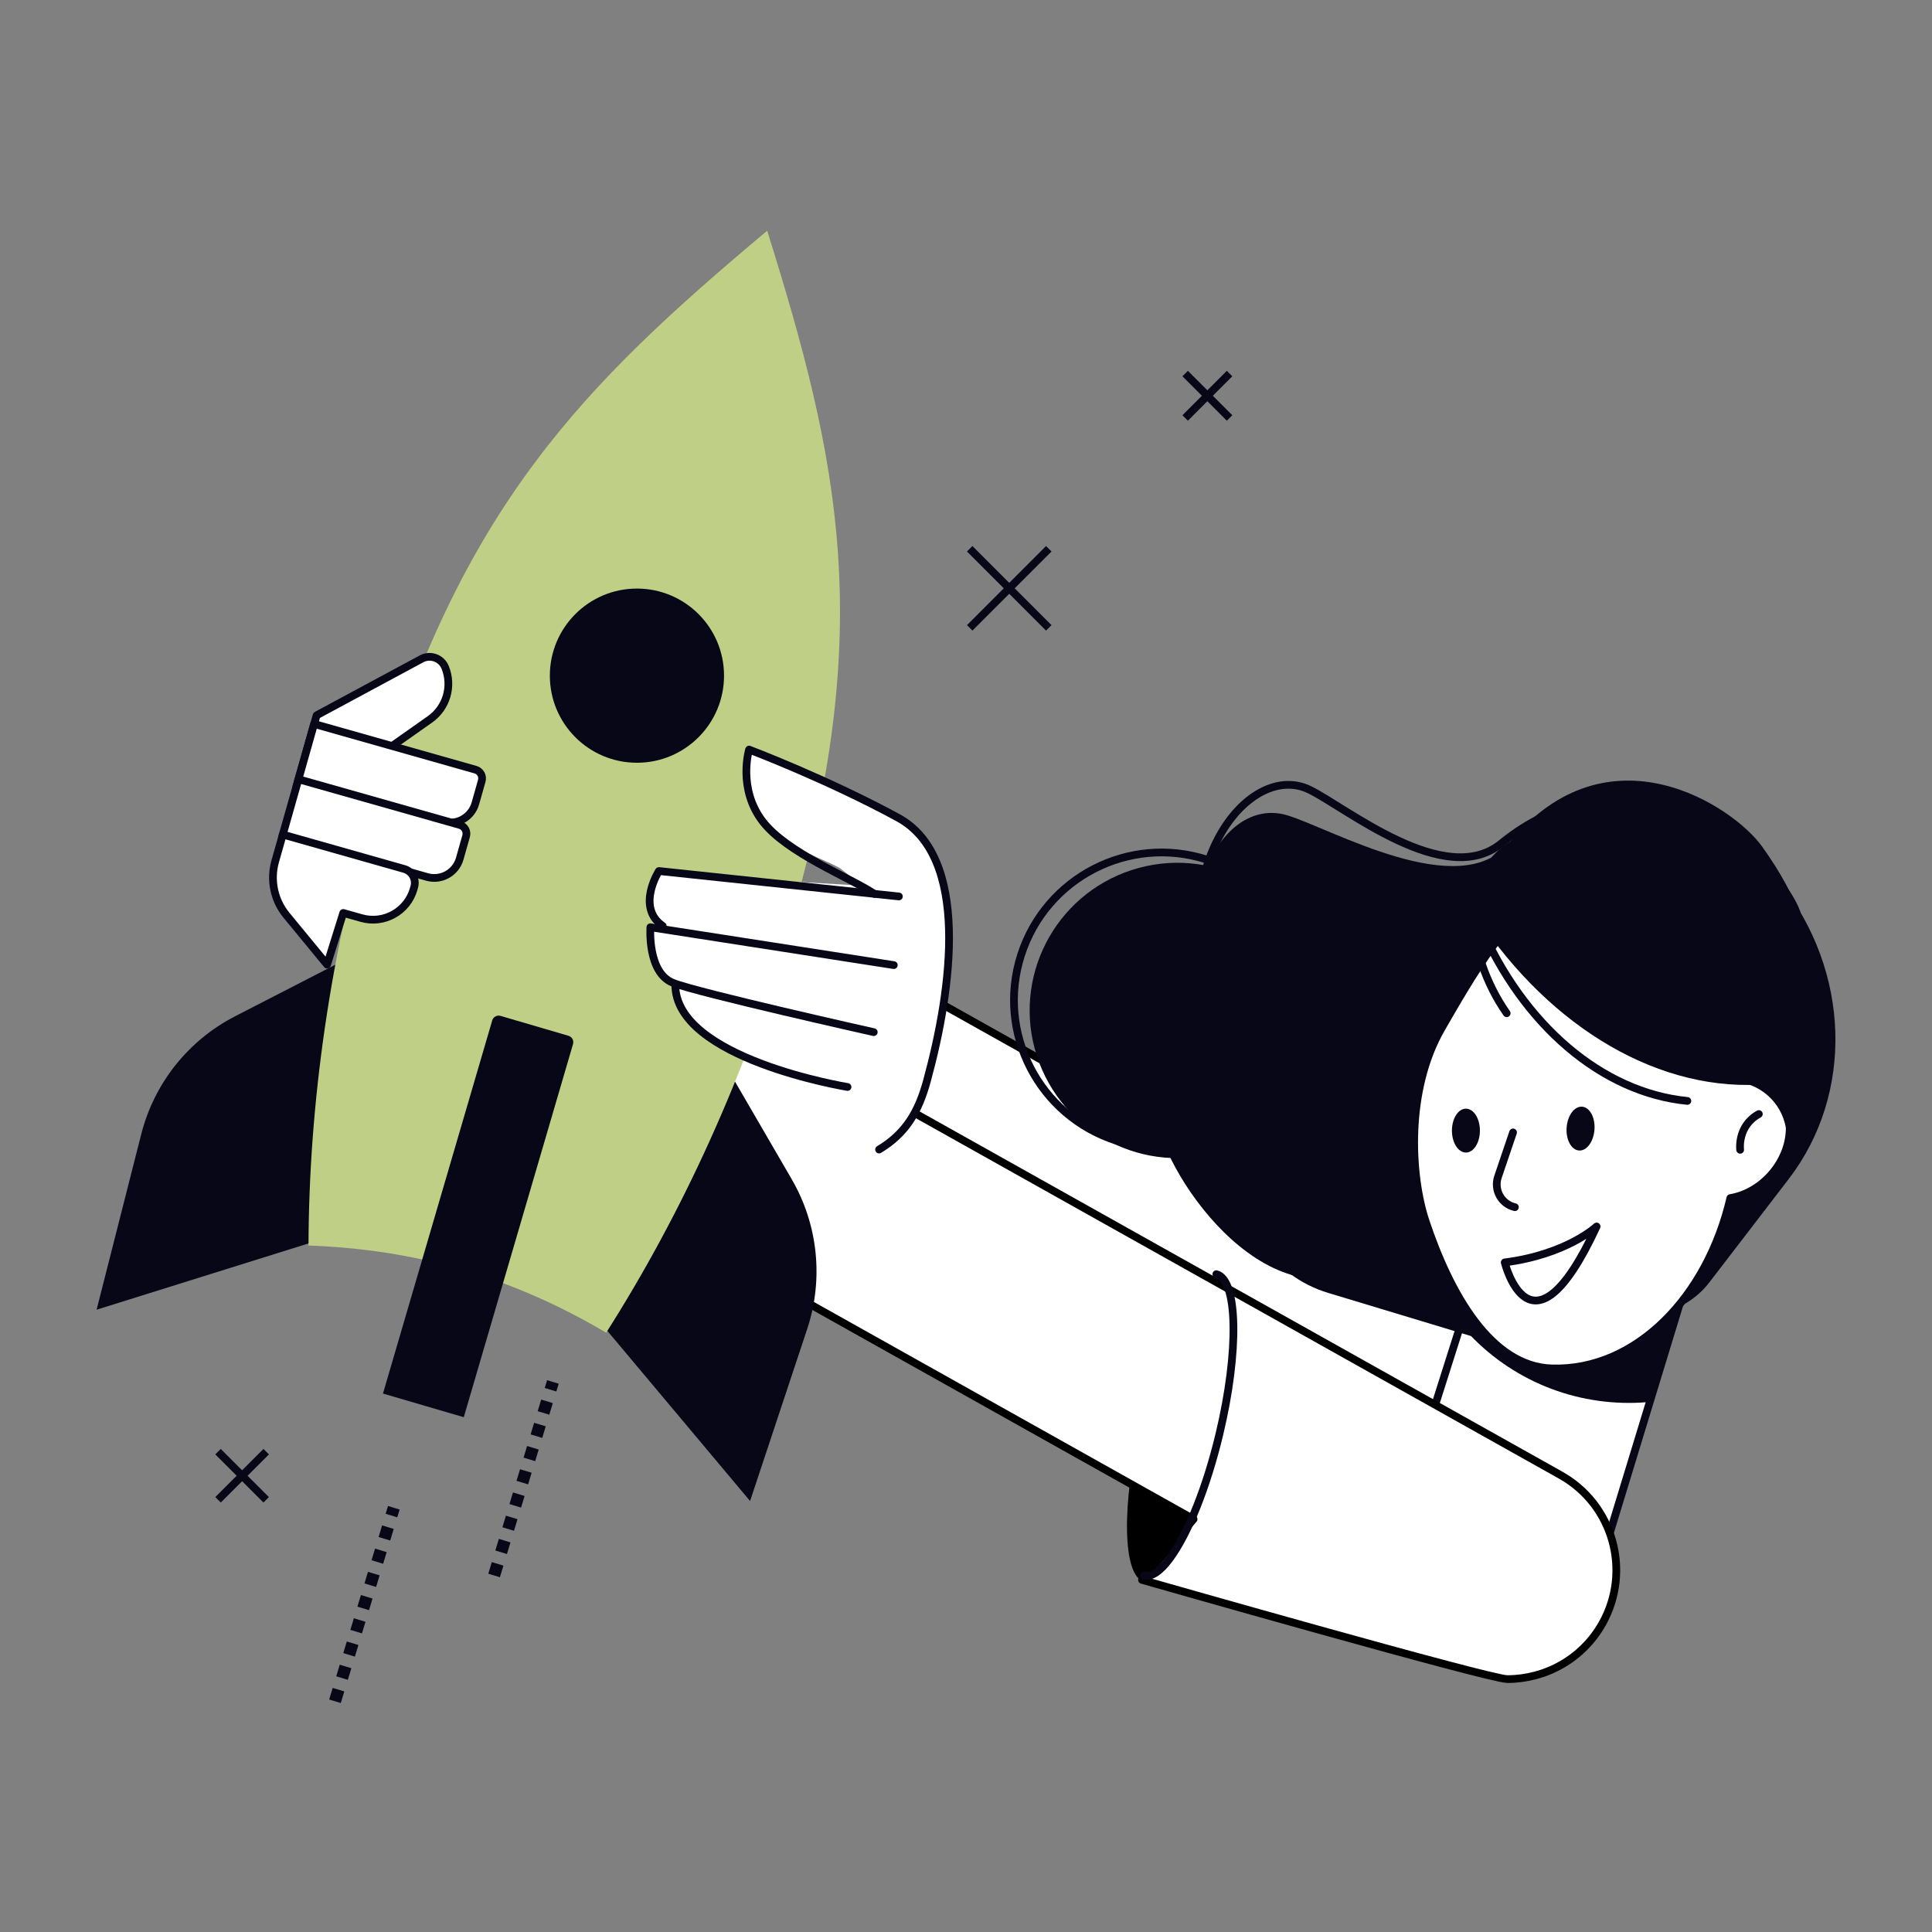<?xml version="1.0" encoding="UTF-8"?>
<svg data-id="Ebene_1" data-name="Ebene 1" xmlns="http://www.w3.org/2000/svg" viewBox="0 0 500 500">
  <rect x="0" y="0" width="500" height="500" fill="#808080" stroke="none"/>
  <defs>
    <style>
      .cls-1, .cls-2, .cls-3 {
        fill: #fff;
      }

      .cls-4 {
        fill: #bfcf86;
      }

      .cls-5 {
        fill: #080717;
      }

      .cls-6, .cls-2, .cls-3, .cls-7 {
        stroke-width: 2px;
      }

      .cls-6, .cls-2, .cls-7, .cls-8 {
        stroke: #080717;
      }

      .cls-6, .cls-7, .cls-8 {
        fill: none;
      }

      .cls-2, .cls-3, .cls-7 {
        stroke-linecap: round;
        stroke-linejoin: round;
      }

      .cls-3 {
        stroke: #000;
      }

      .cls-8 {
        stroke-dasharray: 0 0 3.14 3.14;
        stroke-miterlimit: 10;
        stroke-width: 3.14px;
      }
    </style>
  </defs>
  <line class="cls-8" x1="127.87" y1="407.73" x2="143.09" y2="357.65"/>
  <line class="cls-8" x1="86.69" y1="440.29" x2="101.92" y2="390.21"/>
  <g>
    <line class="cls-6" x1="68.89" y1="375.69" x2="56.43" y2="388.15"/>
    <line class="cls-6" x1="68.89" y1="388.15" x2="56.43" y2="375.69"/>
  </g>
  <g>
    <line class="cls-6" x1="306.72" y1="108.17" x2="318.21" y2="96.68"/>
    <line class="cls-6" x1="306.72" y1="96.68" x2="318.21" y2="108.17"/>
  </g>
  <g>
    <line class="cls-6" x1="250.96" y1="162.49" x2="271.42" y2="142.02"/>
    <line class="cls-6" x1="250.96" y1="142.02" x2="271.42" y2="162.49"/>
  </g>
  <path class="cls-3" d="m383.31,398.61c-4.67,0-9.4-1.16-13.76-3.6l-189.58-106.25c-13.58-7.61-18.42-24.79-10.81-38.38,7.61-13.58,24.79-18.42,38.38-10.81l189.58,106.25c13.58,7.61,18.42,24.79,10.81,38.38-5.17,9.22-14.75,14.41-24.62,14.41Z"/>
  <path d="m315.57,372.75c-5.16,21.54-13.87,37.91-19.47,36.58-5.59-1.34-5.95-19.89-.79-41.43,5.16-21.54,13.87-37.91,19.47-36.58,5.59,1.34,5.95,19.89.79,41.43Z"/>
  <g>
    <g>
      <path class="cls-7" d="m446.7,227.78c-4.45-9.98-28.88-33.39-58.18-9.49-14.57,11.88-40.25-9.4-49.7-13.95-14.65-7.05-35.19,17.07-26.75,50.28,2.42,9.54,111.83,14.25,136.93-.98,4.26-2.59,3.76-12.27-2.29-25.86Z"/>
      <path class="cls-5" d="m455.98,219.02c-7.35-10.27-39.77-32.03-65.43-.85-12.76,15.51-45.98-3.71-57.37-7.16-17.66-5.35-33.78,24.64-16.21,59.86,5.05,10.12,124.75-2.79,148.06-23.73,3.96-3.56.95-14.15-9.05-28.13Z"/>
      <circle class="cls-5" cx="304.68" cy="261.52" r="38.21" transform="translate(-65.62 106.29) rotate(-17.9)"/>
      <circle class="cls-7" cx="300.62" cy="258.81" r="38.21" transform="translate(-37.47 466.3) rotate(-72.26)"/>
      <path class="cls-5" d="m346,265.21c-11.37,7.1-26.34,3.64-33.43-7.73-7.1-11.37-3.64-26.34,7.73-33.43,11.37-7.1,26.34-3.64,33.43,7.73,7.1,11.37,3.64,26.34-7.73,33.43Z"/>
      <path class="cls-5" d="m330.36,231.58c-11.89,15.91-35.49,43.62-30.35,60.86,5.63,18.86,34.79,55.99,62.11,29.29,5.86-6.16,8.66-15.74,12.49-22.38,5.95-10.32,13.67-11.9,34.02-10.15,20.35,1.75,30.7,7.69,47.64-7.61,13.65-12.33,13.09-39.08,8.85-47.57-13.82-27.67-59.59-22.95-71.73-17.59-12.14,5.35-10.91,17.98-24.8,18.32-8.73.21-23.42-2.9-38.23-3.15Z"/>
    </g>
    <path class="cls-2" d="m368.62,372.46l22.29,35.3c5.91,9.36,20.09,7.45,23.31-3.14l25.27-82.89-49.77-15.79-21.11,66.52Z"/>
    <path class="cls-5" d="m380.23,345.27l12.48-39.33,46.79,14.85-13.36,42.1c-16.65,1.34-33.67-4.66-45.91-17.62Z"/>
    <path class="cls-5" d="m452.67,218.33l7.88,9.91c18.36,23.1,19.33,54.81,2.35,76.91l-20.49,26.69c-7.66,9.98-22.3,11.48-32.86,3.38l-40.55-31.08,83.68-85.82Z"/>
    <path class="cls-5" d="m423.74,227.69l-14.62-1.03c-34.06-2.4-64.36,15.52-73.5,43.45l-11.03,33.73c-4.12,12.61,4.41,26.31,19.16,30.77l56.61,17.1,23.37-124.02Z"/>
    <path class="cls-2" d="m368.94,316.03c-3.9-11.71-5.21-33.85,4.17-50,6.47-11.14,19.3-34.37,29.69-34.37,22.97,0,40.98,19.74,45.82,47.25,7.15.31,13.34,5.57,14.56,12.91v.1c0,8.57-6.92,16.73-15.37,18.14h0c-5.91,25.49-24.37,44.77-46.22,44.09-15.78-.49-26.4-19.36-32.65-38.11Z"/>
    <path class="cls-5" d="m380.38,234.4c6.59-4.36,14-6.82,21.83-6.82,23.65,0,43.43,22.33,48.41,52.2,1.56.07,3.08.4,4.51.93-27.81,1.4-56.18-16.49-74.76-46.31Z"/>
    <path class="cls-7" d="m436.69,284.92c-22.16-2.18-42.48-19.69-53.64-45.47"/>
    <path class="cls-7" d="m389.93,262.23c-5.4-7.72-8.51-16.98-9.35-27.01"/>
    <path class="cls-7" d="m450.35,297.57s-.81-6.13,4.84-9.26"/>
    <path class="cls-5" d="m412.65,292.33c-.22,3.13-2.01,5.56-4,5.42-1.99-.14-3.43-2.79-3.21-5.92s2.01-5.56,4-5.42c1.99.14,3.43,2.79,3.21,5.92Z"/>
    <path class="cls-5" d="m383,292.6c0,3.14-1.62,5.68-3.62,5.68s-3.62-2.54-3.62-5.68,1.62-5.68,3.62-5.68,3.62,2.54,3.62,5.68Z"/>
    <path class="cls-7" d="m413.2,317.41s-7.64,7.23-23.78,9.3c0,0,6.75,27.49,23.78-9.3Z"/>
    <path class="cls-7" d="m391.58,293.07l-3.9,11.5c-1.15,3.4.89,7.05,4.38,7.85h0"/>
  </g>
  <path class="cls-3" d="m390.08,434.55c-4.67,0-94.54-25.68-94.54-25.68l13.36-15.71-122.16-68.46c-13.58-7.61-18.42-24.79-10.81-38.38,7.61-13.58,24.79-18.42,38.38-10.81l189.58,106.25c13.58,7.61,18.42,24.79,10.81,38.38-5.17,9.22-14.75,14.41-24.62,14.41Z"/>
  <path class="cls-7" d="m314.78,329.76c5.59,1.34,5.95,19.89.79,41.43-1.63,6.81-3.62,13.11-5.75,18.49-4.61,11.63-9.89,19-13.72,18.08"/>
  <g>
    <path class="cls-5" d="m154.59,341.34l39.53,47.12,14.78-44.51c4.28-12.9,2.82-27.01-4-38.76l-23.03-39.65-27.27,75.81Z"/>
    <path class="cls-5" d="m83.7,320.59l-58.7,18.36,11.56-45.45c3.35-13.17,12.19-24.27,24.28-30.49l40.78-20.97-17.92,78.54Z"/>
  </g>
  <path class="cls-4" d="m119.82,328.63c-13.28-3.89-26.67-5.81-39.98-6.29.11-36.62,5.51-75.47,17-114.7,22.37-76.41,53.92-107.84,101.71-147.93,18.62,59.53,28.24,103.01,5.87,179.43-11.49,39.23-27.89,74.86-47.54,105.76-11.47-6.78-23.78-12.38-37.06-16.27Z"/>
  <path class="cls-5" d="m113.04,263.42h21.78v100.62c0,.95-.77,1.73-1.73,1.73h-18.33c-.95,0-1.73-.77-1.73-1.73v-100.62h0Z" transform="translate(154.48 651.34) rotate(-163.68)"/>
  <circle class="cls-5" cx="164.84" cy="174.86" r="22.54"/>
  <g>
    <path class="cls-1" d="m176.19,262.3c-1.04-1.72-1.65-3.49-1.85-5.41l-.16-1.51-1.32-.74c-1.14-.63-2.09-1.57-2.83-2.79-2.69-4.44-2.24-11.13-2.23-11.19l1.48-1.47-.87-1.85c-1.92-3.95.19-9.07,1.58-11.23l53.19,3.1-5.85-4.57c-5.59-3.01-16.88-6.71-20.46-11.35-.47-.61-.89-1.23-1.27-1.85-4.82-7.96-2.29-16.68-2.27-16.77.84.32,20.64,7.91,38.54,17.62,3.33,1.81,6.07,4.46,8.13,7.86,9.5,15.67,3.68,44.47-.63,60.24-2.4,8.79-5.99,13.94-12.4,17.79l-7.35-6.42c-2.87-2.5-3.22-6.83-.8-9.76h0l-1.42-.27c-3.35-.63-12.09-2.45-20.91-5.79-10.35-3.92-17.19-8.51-20.3-13.66Z"/>
    <g>
      <path class="cls-7" d="m227.5,297.5c6.93-4.16,10.21-9.77,12.4-17.79,6.6-24.14,11.06-58.03-7.5-68.1-18.56-10.08-38.54-17.62-38.54-17.62,0,0-3.04,10.09,3.53,18.61,6.33,8.2,22.54,14.47,28.91,18.74"/>
      <path class="cls-7" d="m232.63,232l-62.11-6.58s-5.99,9.36.99,14.21"/>
      <path class="cls-7" d="m231.32,249.77l-63-9.8s-.85,11.77,5.88,14.4c6.73,2.64,51.93,12.75,51.93,12.75"/>
      <path class="cls-7" d="m219.34,281.31s-44.67-7.28-44.57-26.49"/>
    </g>
  </g>
  <g>
    <path class="cls-2" d="m76.65,203.8l5.29-18.67,27.15-14.62c2.28-1.23,5.13-.21,6.11,2.19h0c1.99,4.86.36,10.45-3.93,13.47l-22.9,16.12-11.73,1.52Z"/>
    <path class="cls-2" d="m93.61,178.06h15.25v43.41c0,1.3-1.05,2.35-2.35,2.35h-6.06c-3.78,0-6.85-3.07-6.85-6.85v-38.91h0Z" transform="translate(-119.7 243.55) rotate(-74.18)"/>
    <path class="cls-2" d="m89.55,192.38h15.25v43.41c0,1.3-1.05,2.35-2.35,2.35h-6.06c-3.78,0-6.85-3.07-6.85-6.85v-38.91h0Z" transform="translate(-136.42 250.05) rotate(-74.18)"/>
    <path class="cls-2" d="m107.06,230.05l.15-.52c.57-2-.59-4.07-2.59-4.64l-31.43-8.91-1.97,6.94c-1.37,4.85-.28,10.06,2.92,13.95l10.51,12.77,4.18-13.37,4.71,1.33c5.82,1.65,11.88-1.73,13.53-7.56Z"/>
  </g>
</svg>